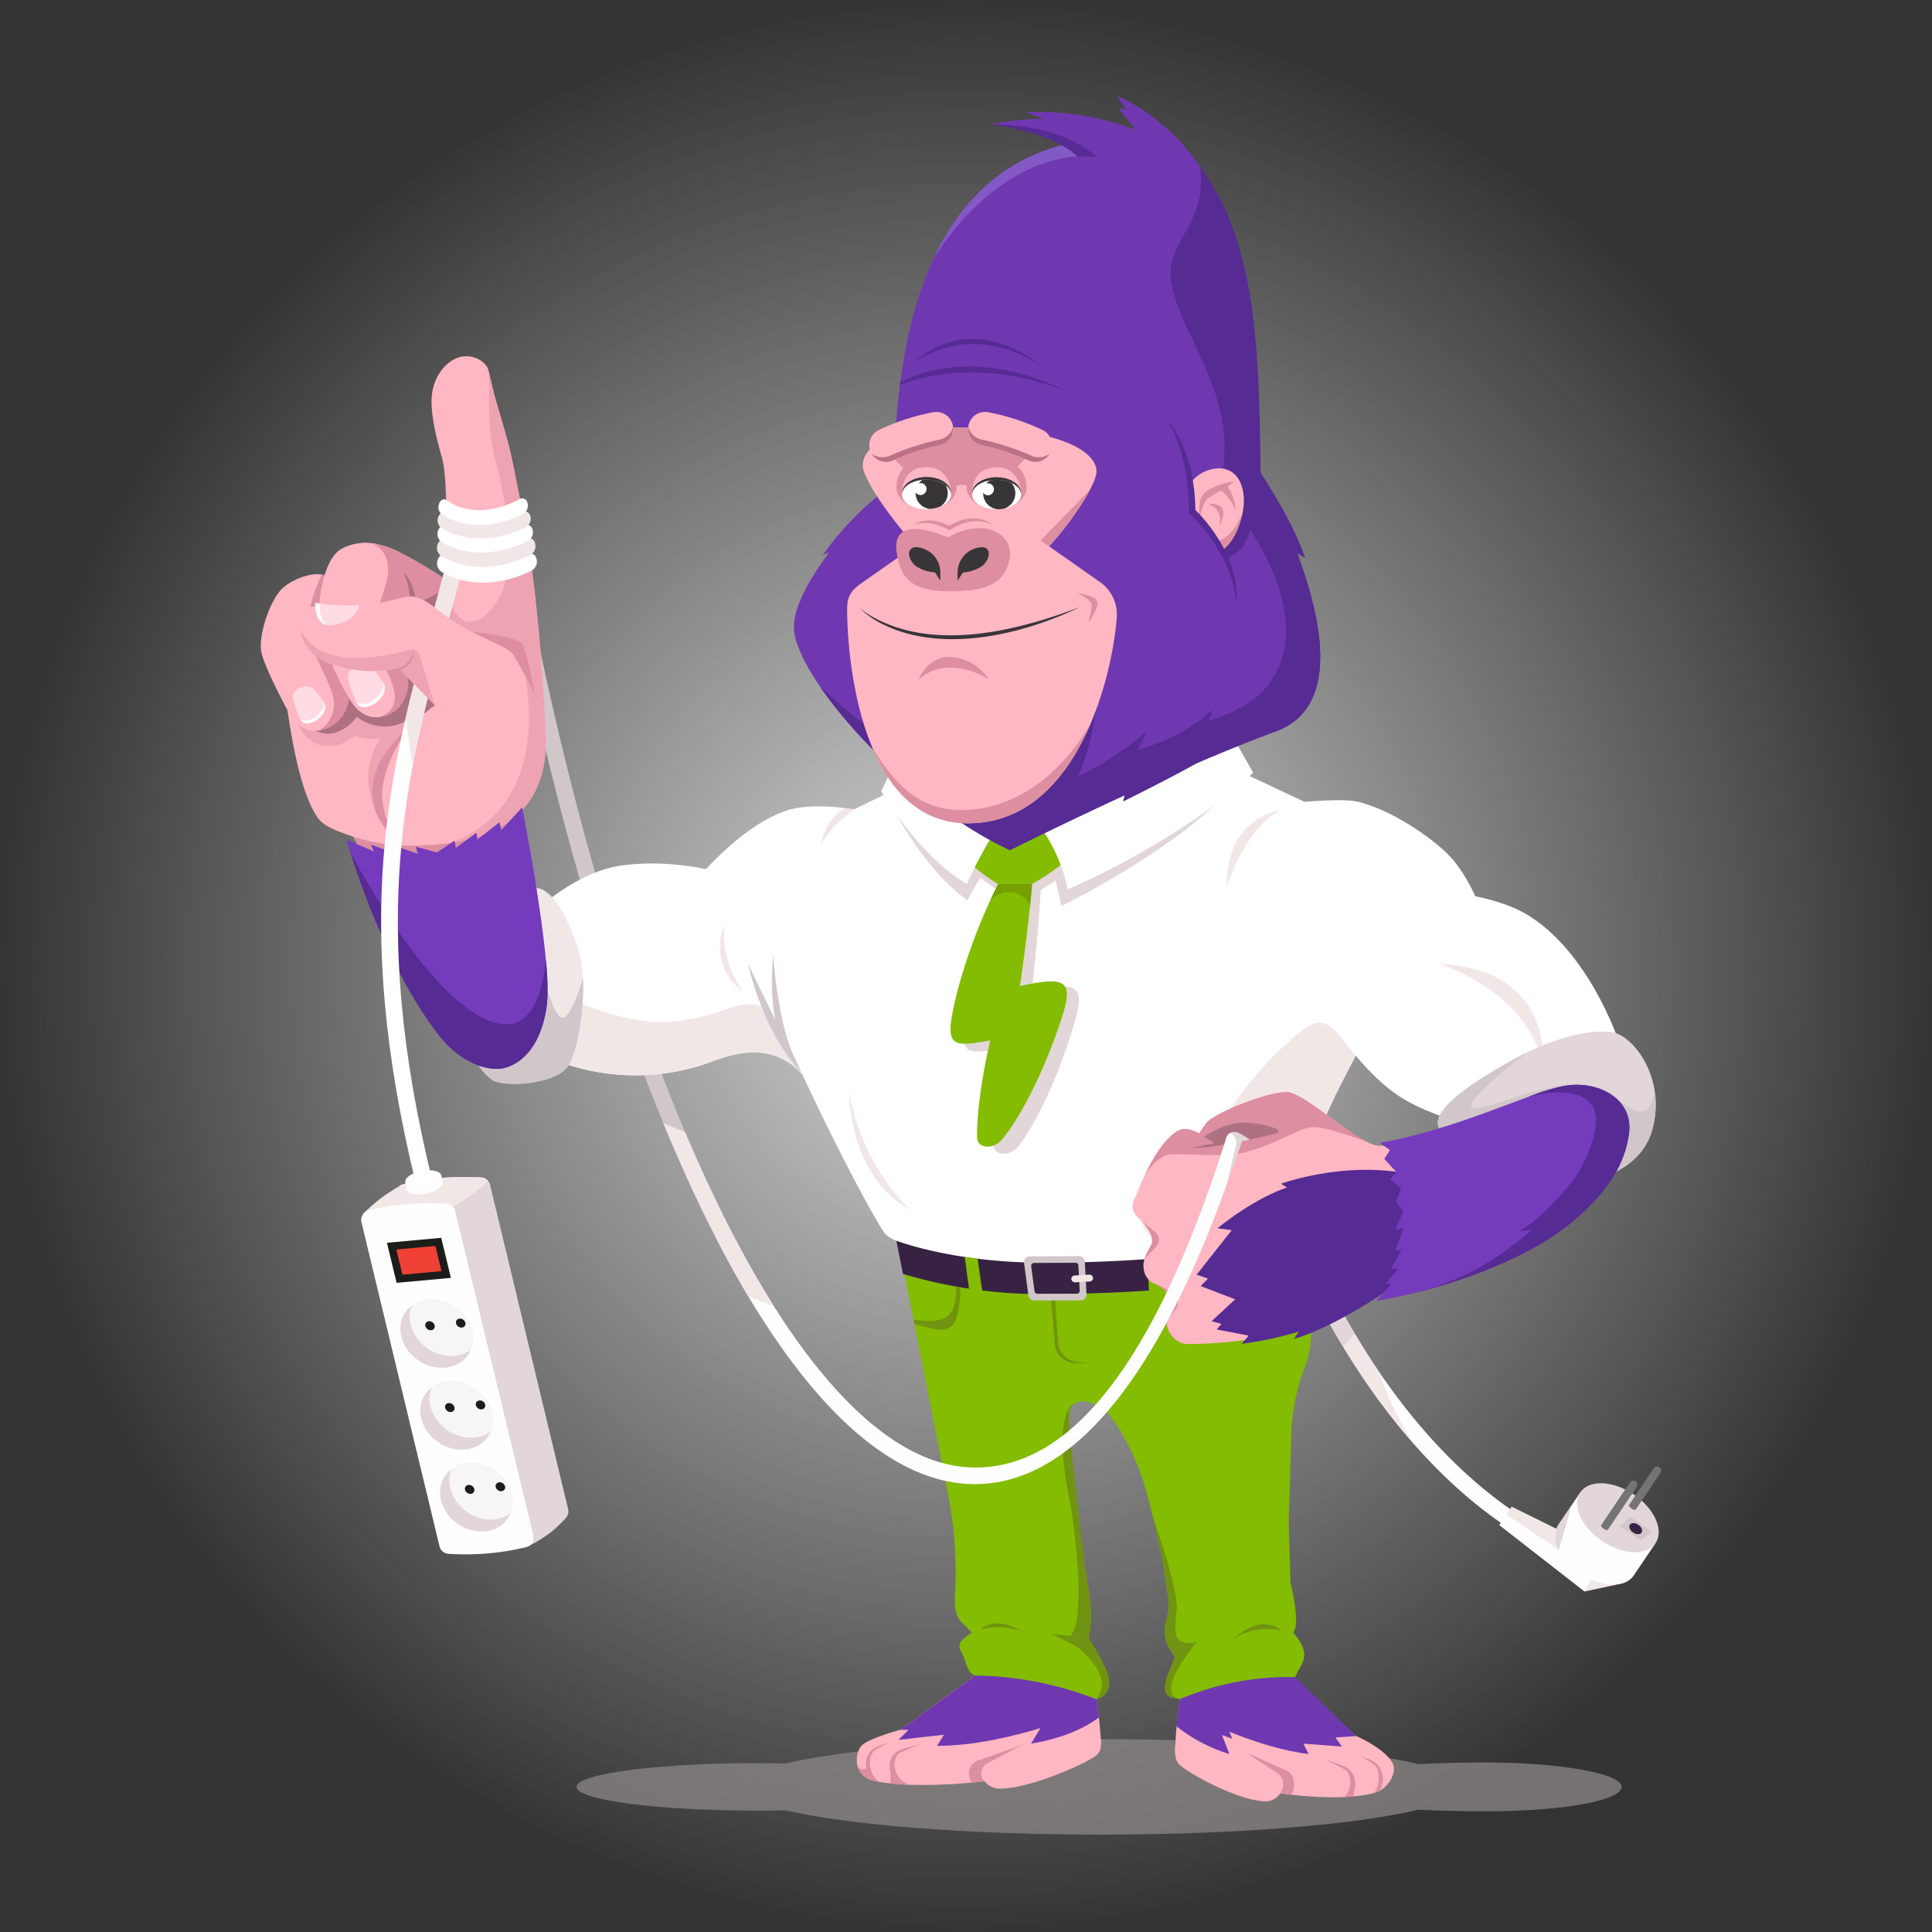 <svg xmlns="http://www.w3.org/2000/svg" xmlns:xlink="http://www.w3.org/1999/xlink" width="363" height="363" viewBox="0 0 363 363"><rect x="0" y="0" width="363" height="363" fill="#333333" stroke="none"/><defs><radialGradient id="a" cx="0.5" cy="0.5" r="0.5" gradientUnits="objectBoundingBox"><stop offset="0" stop-color="#d8d8d8"/><stop offset="1" stop-color="#d8d8d8" stop-opacity="0"/></radialGradient></defs><g transform="translate(-1097 -190)"><circle cx="181.5" cy="181.5" r="181.5" transform="translate(1097 190)" fill="url(#a)"/><g transform="translate(-142.769 -104.586)"><g transform="translate(1348.098 621.356)"><path d="M1744.119,1798.367c-4.433,0-8.672.11-12.571.309-11.509-2.791-33.919-4.685-59.68-4.685-25.392,0-47.525,1.841-59.175,4.566-1.791-.039-3.628-.059-5.5-.059-18.655,0-33.777,2-33.777,4.46s15.123,4.46,33.777,4.46c1.873,0,3.71-.021,5.5-.059,11.651,2.725,33.783,4.566,59.175,4.566,25.761,0,48.171-1.894,59.68-4.685,3.9.2,8.138.31,12.571.31,14.741,0,25.663-2.055,25.663-4.591S1758.148,1798.367,1744.119,1798.367Z" transform="translate(-1573.415 -1793.992)" fill="#8c8787" opacity="0.75"/></g><g transform="translate(1288.769 312.586)"><path d="M1552.9,867.628c-14.918-30.031-27.726-71.314-37.041-119.383l-3.069.595c9.368,48.342,22.27,89.9,37.311,120.18q.747,1.5,1.5,2.961h3.523Q1554,869.852,1552.9,867.628Z" transform="translate(-1466.093 -657.44)" fill="#d1c7ca"/><path d="M2261.74,1398.638c-15.334-9.151-26.365-23.665-32.919-34.229a129.436,129.436,0,0,1-10.657-20.937l2.93-1.09a128.972,128.972,0,0,0,10.421,20.44c6.365,10.248,17.054,24.316,31.826,33.132Z" transform="translate(-2024.45 -1127.74)" fill="#fefefe"/><path d="M2427.188,1602.616l-6.021,1.287-15.983-12.46,1.7-2.517Z" transform="translate(-2172.489 -1322.898)" fill="#fefefe"/><path d="M2481.865,1643.658l2.8-4.509,3.218,3.222Z" transform="translate(-2233.187 -1362.653)" fill="#f2e7e7"/><path d="M2434.725,1595.336l-6.386,1.828-16.764-11.3,1-1.49Z" transform="translate(-2177.549 -1319.293)" fill="#f2e7e7"/><path d="M2456.212,1577.613c-1.634,2.424.207,6.523,4.112,9.155s8.4,2.8,10.029.378l4.114-6.1-14.141-9.533Z" transform="translate(-2212.409 -1309.112)" fill="#fefefe"/><ellipse cx="5.293" cy="8.527" rx="5.293" ry="8.527" transform="translate(244.958 266.787) rotate(-56.014)" fill="#e2d6d8"/><path d="M2528.043,1549.274l-4.677,6.938a.261.261,0,0,1-.305.086h0a2.14,2.14,0,0,1-.923-.622h0a.261.261,0,0,1-.034-.316l4.677-6.937a.717.717,0,0,1,1-.123h0A.717.717,0,0,1,2528.043,1549.274Z" transform="translate(-2265.008 -1290.623)" fill="#757472"/><path d="M2515.739,1593.544l-2.019,1.745,4.021,2.711,2.019-1.746Z" transform="translate(-2258.403 -1326.553)" fill="#d1c7ca" style="mix-blend-mode:multiply;isolation:isolate"/><path d="M2503.671,1562.044l-5.385,7.988a.292.292,0,0,1-.326.116h0a1.867,1.867,0,0,1-.923-.622h0a.292.292,0,0,1-.014-.346l5.385-7.988a.762.762,0,0,1,1.058-.206h0A.762.762,0,0,1,2503.671,1562.044Z" transform="translate(-2245.146 -1300.679)" fill="#757472"/><ellipse cx="0.878" cy="1.325" rx="0.878" ry="1.325" transform="translate(256.747 269.206) rotate(-56.014)" fill="#382243"/><path d="M2458.75,1582.73l-2.538,3.764a4.7,4.7,0,0,0,.079,4.712Z" transform="translate(-2212.41 -1317.993)" fill="#e2d6d8"/><path d="M2221.094,1342.381l-2.147.8-.783.291h0a129.444,129.444,0,0,0,10.657,20.937,125.407,125.407,0,0,0,12.61,17.019,51.844,51.844,0,0,1-6.737-13.733l-.005-.009c-1.155-1.687-2.215-3.32-3.174-4.864A128.939,128.939,0,0,1,2221.094,1342.381Z" transform="translate(-2024.45 -1127.74)" fill="#f2e7e7"/><path d="M2230,1360.329h0a126.113,126.113,0,0,1-8.91-17.948l-2.147.8-.783.291a127.465,127.465,0,0,0,9.677,19.335Z" transform="translate(-2024.45 -1127.74)" fill="#e2d6d8"/><path d="M1553.2,1012.99s-16.808-10.376-35.081-8.014c-13.163,1.7-25.457,18.008-25.457,18.008l8.614,16.651a41.22,41.22,0,0,0,32.8,2.518c3.045-1.06,11.539-4.975,17.859,2.121C1562.148,1055.743,1553.2,1012.99,1553.2,1012.99Z" transform="translate(-1450.166 -860.384)" fill="#fff"/><path d="M1576.864,1135.415c3.045-1.06,11.539-4.975,17.859,2.121a10.646,10.646,0,0,0,1.194,1.169l-6.233-10.876c-1.982-3.459-4.061-4.315-8.635-2.776a46.423,46.423,0,0,1-10.71,2.588c-9.8.715-21.094-5.194-21.094-5.194l-2.522,11.772A41.544,41.544,0,0,0,1576.864,1135.415Z" transform="translate(-1492.957 -953.647)" fill="#f2e7e7"/><path d="M2196.57,1362.713s4.781,8.415,1.574,17.71a39.01,39.01,0,0,0-2.645,12.055l-.059,1.855-5.807-9.956,5.038-19.639.333-4.544Z" transform="translate(-2001.865 -1141.84)" fill="#83bc00"/><path d="M1728.941,985.059l-24.831,7.2L1668.9,979.27l1.936-11.593c-.313.442,8.295-10.591,17.359-13.712,10.89-3.75,33.992,5.7,33.992,5.7Z" transform="translate(-1589.665 -819.586)" fill="#fff"/><path d="M1867.513,1300.179l-4.226,9.567,15.955,80.483H1899.7s-4.91-43.748-4.266-48.3c.459-3.251,3.725-2.524,6.043-1.092,2.505,1.549,5.805,8.256,6.884,11,3.825,9.714,8.395,38.4,8.395,38.4h19.13l2.286-80.483Z" transform="translate(-1743.539 -1094.334)" fill="#83bc00"/><path d="M1727.972,1076.066s3.178,14.825,11.484,21.709c8.374,6.94-6.18-26.725-6.18-26.725a42.211,42.211,0,0,0-.2,15.516Z" transform="translate(-1636.429 -912.962)" fill="#d1c7ca"/><path d="M1937.3,1308.077l-71.344-9.638-4.258,9.638,1.234,6.224a90.075,90.075,0,0,0,27,3.787,285.932,285.932,0,0,0,47.49-3.99Z" transform="translate(-1742.283 -1092.957)" fill="#382243"/><path d="M1771.511,881.556l30.124-15.735h11.279l55.651,26.138,2.16,1.126c-4.412,8.719-3.183,18.5-6.314,26.993-4.157,11.274-12.2,21.349-14.223,34.121a8.952,8.952,0,0,0-.109,1.4v5.1a8.876,8.876,0,0,1-1.457,4.872h0a271.559,271.559,0,0,1-47.871,4.182c-17.134,0-27.731-4.182-27.731-4.182a4.7,4.7,0,0,1-2.512-1.989c-3.392-5.445-10.674-19.556-16.806-33.091-1.838-4.057-3.148-11.322-3.7-18.617-.706-9.385.815-18.774,3.393-20.709C1756.5,888.83,1766.655,883.775,1771.511,881.556Z" transform="translate(-1653.733 -750.51)" fill="#fff"/><path d="M1848.329,1736.621l-14.144,10.2s-5.457,1.466-7.068,2.8c-1.5,1.243-2,5.836,2.147,6.782,11.512,2.626,42.638-1.734,42.638-7.139a61.818,61.818,0,0,0-1.886-12.647Z" transform="translate(-1714.046 -1439.809)" fill="#ffb7c3"/><path d="M1861.263,930.3l-5.176,4s5.819,12.221,14.529,18.417c0,0,4.289-8.384,9.173-13.719C1883.477,934.973,1861.263,930.3,1861.263,930.3Z" transform="translate(-1737.84 -801.549)" fill="#e2d6d8"/><path d="M1900.99,1742.625c-.547-3.32-1.246-6-1.246-6h-21.687l-14.143,10.2h1.556l-1.886,1.887,8.54-.969-1.275,2.1C1884.757,1749.835,1900.99,1742.625,1900.99,1742.625Z" transform="translate(-1743.775 -1439.809)" fill="#6f38b1"/><path d="M2120.991,1392.12c-1.456-1.062-2.155-3.2-2.872-5.178l-1.036.095c.071.41.137.767.192,1.024,1.036,4.869,2.2,5.875,3.518,6.52a8.068,8.068,0,0,0,4.346.431c2.977-.317,5.835-.834,9.516-1.483l-.214-.5C2128.363,1393.713,2123.782,1394.156,2120.991,1392.12Z" transform="translate(-1944.438 -1163.013)" fill="#709311"/><path d="M1930.385,1028.612a106.306,106.306,0,0,0-7.079,20.519c-2.213,10.36-1.261,10.546,6.486,8.91,0,0-2.2,10.338-1.934,18.209.076,2.294,3.182,2.22,4.6.456,3.9-4.856,7.578-13.909,9.233-18.877,3.659-10.985,3.72-12.786-6.637-10.178,0,0,1.178-9.7,1.717-19.233Z" transform="translate(-1790.226 -879.217)" fill="#e2d6d8"/><path d="M1979.079,915.079s4.946,5.232,6.514,14.994a163.34,163.34,0,0,0,20.232-12.056,78.126,78.126,0,0,0,14.861-13.534l-8.744-4.161Z" transform="translate(-1835.197 -777.82)" fill="#e2d6d8"/><path d="M2083.418,1316.081s-1.408,5.654,12.51,5.248l-.78-7.5Z" transform="translate(-1917.758 -1105.136)" fill="#f2e7e7"/><path d="M1928.722,987.383a28.488,28.488,0,0,0,5.89,4.529H1941a43.493,43.493,0,0,0,6.693-4.644l-2.218-5.644h-14.381Z" transform="translate(-1795.336 -842.176)" fill="#e2d6d8"/><path d="M2170.3,1067.383l-5.192-5.247-10.431,18.323s-26.9,19.253-19.6,43.014c10.753-1.165,17.5-2.511,17.5-2.511h0a8.878,8.878,0,0,0,1.456-4.872V1111a8.949,8.949,0,0,1,.109-1.4c2.026-12.772,10.066-22.847,14.223-34.121A41.593,41.593,0,0,0,2170.3,1067.383Z" transform="translate(-1957.686 -905.907)" fill="#f2e7e7"/><path d="M1919.475,1023.094a106.318,106.318,0,0,0-7.7,20.295c-2.527,10.287-1.581,10.5,6.212,9.1,0,0-2.509,10.267-2.488,18.142.006,2.295,3.113,2.316,4.581.6,4.042-4.735,8-13.672,9.8-18.587,3.992-10.868,4.107-12.667-6.325-10.375,0,0,1.473-9.656,2.3-19.172Z" transform="translate(-1780.932 -875.002)" fill="#83bc00"/><path d="M1925.2,979.493a28.492,28.492,0,0,0,5.89,4.529h6.387a43.493,43.493,0,0,0,6.693-4.644l-2.218-5.644h-14.38Z" transform="translate(-1792.551 -835.931)" fill="#83bc00"/><path d="M1850.964,910.192l-2.908,6.113s6.933,12.087,16.08,17.419c0,0,3.653-8.368,8.127-13.849C1875.641,915.739,1850.964,910.192,1850.964,910.192Z" transform="translate(-1731.483 -785.633)" fill="#fff"/><path d="M1981.968,898.416a31.651,31.651,0,0,1,7.138,14.325,151.73,151.73,0,0,0,20.417-10.946,98.825,98.825,0,0,0,14.421-10.964l-4.762-8.441Z" transform="translate(-1837.484 -763.625)" fill="#fff"/><path d="M1464.9,1029.631s8.548-2.075,14.677-2.913c1.755-.24,4.969,1.624,8.278,11.456,2.033,6.039.335,19-2.053,22.157-2.568,3.391-12.242,3.837-14.171,2.387-10.283-7.729-1.045-28.47-1.045-28.47Z" transform="translate(-1428.19 -877.855)" fill="#f2e7e7"/><path d="M2134.256,1737l12.764,11.3s5.143,2.171,6.77,4.98c1.017,1.757-.729,4.911-3.2,5.645-9.706,2.891-37.611-1.922-37.611-7.912a83.018,83.018,0,0,1,1.7-14.017Z" transform="translate(-1941.191 -1440.111)" fill="#ffb7c3"/><path d="M2130,1804.944l7.962,3.5c1,.44,1.763,1.274,1.582,3.258a3.236,3.236,0,0,1-.47,1.4c-8.463-.948-17.241-3.232-20.508-6.03-.072-.063-.145-.127-.211-.189h0Z" transform="translate(-1945.439 -1493.891)" fill="#dd8ea1"/><path d="M2124.824,1800.762l7.46,4.891a2.591,2.591,0,0,1,.733,3.194h0a3.323,3.323,0,0,1-2.936,2.048c-4.242-.017-11.458-3.587-14.912-5.855-1.979-1.3-2.258-1.787-2.183-4.451h0Z" transform="translate(-1941.185 -1490.443)" fill="#ffb7c3"/><path d="M1937.985,1797.923l-8.822,3.157a2.448,2.448,0,0,0-1.753,2.94,2.571,2.571,0,0,0,.506,1.243c9.693-.892,19.563-3.016,22.967-5.592Z" transform="translate(-1794.274 -1488.333)" fill="#dd8ea1"/><path d="M1947.573,1794.148l-8.266,4.413a2.075,2.075,0,0,0-.812,2.882h0a3.753,3.753,0,0,0,3.253,1.848c4.7-.015,12.7-3.236,16.524-5.283,2.193-1.173,2.5-1.613,2.419-4.016h0Z" transform="translate(-1802.845 -1485.222)" fill="#ffb7c3"/><path d="M1828.718,1819.014s-.594,1.018-1.748,0a3.855,3.855,0,0,0,3.036,2.611c.222.051.454.1.691.143l-.971-.883Z" transform="translate(-1714.792 -1505.028)" fill="#dd8ea1"/><path d="M1836.8,1803.969c-2.153-1.408-2.156-4.593-1.151-5.671a11.74,11.74,0,0,1,3.244-1.854l-1.852.594a7.653,7.653,0,0,0-1.345.676,4.228,4.228,0,0,0-.481.354,3.844,3.844,0,0,0,.711,5.728Q1836.344,1803.888,1836.8,1803.969Z" transform="translate(-1720.55 -1487.163)" fill="#dd8ea1"/><path d="M1857.334,1800.1c.286-.234,4.092-1.755,4.092-1.755s-3.491.895-4.026,1.171a5.664,5.664,0,0,0-.611.359c-1.69,1.169-2.19,4.994,1.865,6.108.212.01.424.019.64.026C1856.018,1804.8,1855.936,1801.236,1857.334,1800.1Z" transform="translate(-1737.404 -1488.664)" fill="#dd8ea1"/><path d="M1859.251,1824.36l-1.37-.643-1.31-2.036-.7-.137a7.434,7.434,0,0,1,.046,2.577C1856.95,1824.234,1858.07,1824.313,1859.251,1824.36Z" transform="translate(-1737.668 -1507.03)" fill="#dd8ea1"/><path d="M2281.053,1809.912a7.5,7.5,0,0,0-1.345-.725l-1.853-.636a11.531,11.531,0,0,1,3.244,1.986c.821.944.968,3.392-.178,5.08.06-.017.122-.033.181-.05a4.243,4.243,0,0,0,.855-.364,4.426,4.426,0,0,0-.423-4.912A4.319,4.319,0,0,0,2281.053,1809.912Z" transform="translate(-2071.699 -1496.746)" fill="#dd8ea1"/><path d="M2252.957,1819.3a3.733,3.733,0,0,0-.191-5.106,5.583,5.583,0,0,0-.591-.417c-.519-.324-3.955-1.465-3.955-1.465s3.715,1.829,3.988,2.094c1,.969,1.089,3.354-.333,4.956C2252.244,1819.348,2252.6,1819.327,2252.957,1819.3Z" transform="translate(-2048.241 -1499.725)" fill="#dd8ea1"/><path d="M2267.685,1838.719l-.978,1.45q.757-.037,1.468-.1a10,10,0,0,1,.22-1.461Z" transform="translate(-2062.875 -1520.539)" fill="#dd8ea1"/><path d="M2136.793,1732.218l-19.611,1s-.566,2.669-1.045,6.076c4.252,2.22,15.105,7.482,24.43,8.588l-1-1.948,7.25.537-1.224-1.706,3.925-.244Z" transform="translate(-1943.688 -1436.323)" fill="#6f38b1"/><path d="M2088.031,1360.116l.417,8.95h3.214l-1.281-9.132Q2089.225,1360.028,2088.031,1360.116Z" transform="translate(-1921.44 -1141.635)" fill="#83bc00"/><path d="M1923.332,1359.271l1.224,9.2,2.55.622-1.346-9.495C1924.93,1359.511,1924.107,1359.377,1923.332,1359.271Z" transform="translate(-1791.07 -1141.11)" fill="#83bc00"/><path d="M1995.273,1759.648c-.18-1.35-.406-2.657-.628-3.808-2.439-.325-7.543,1.047-7.543,1.047l-3.067,2.364-1.692,2.7,1.994-.382-1.833,3.006S1990.094,1763.625,1995.273,1759.648Z" transform="translate(-1837.781 -1454.982)" fill="#6f38b1"/><path d="M1908.515,1533.858a75.128,75.128,0,0,1,1.187,18.93c-.107,1.781.228,3.928,1.613,5.053l1.6,1.57c-2.647,1.866-2.806,2.163-1.686,4.271.526.991.837,3.824,2.63,3.824a64.872,64.872,0,0,1,22.378,4.438c2.377-.578,2.917-2.66,2.117-4.971a38.869,38.869,0,0,0-3.569-6.478h0c1.107-4.558,0-9.294-.79-13.919l-2.741-23.6S1907.231,1527.688,1908.515,1533.858Z" transform="translate(-1779.302 -1270.694)" fill="#83bc00"/><path d="M2114.184,1760.216a30.248,30.248,0,0,0,9.936,5.2l-1.376-3.557,1.921.684-1.283-3.2-2.694-3.012a33.957,33.957,0,0,0-5.72-1.961C2114.692,1756.037,2114.39,1758.1,2114.184,1760.216Z" transform="translate(-1942.142 -1453.862)" fill="#6f38b1"/><path d="M2013.855,1491.066h0s-4.675,1.032-.847,19.1c.595,2.808,1.542,9.081,2.656,11.753-1.253-12.327-3.261-26.416-2.912-28.9A2.56,2.56,0,0,1,2013.855,1491.066Z" transform="translate(-1860.862 -1245.435)" fill="#709311"/><path d="M1492.926,1119.926c1.8-2.375,3.205-10.318,2.921-16.675,0,0-2.38,8.208-4.094,7.359-1.738-.861-3.6-8.625-3.6-8.625l-14.171,6.5c-.381,5.244.539,10.642,4.778,13.829C1480.684,1123.762,1490.359,1123.316,1492.926,1119.926Z" transform="translate(-1435.313 -937.45)" fill="#d1c7ca"/><path d="M2125.27,1598.836l.346,11.316c1.989,8.3.492,9.29.492,9.29,3.828,4.563,1.423,5.713.392,8.41a52.255,52.255,0,0,0-21.656,4.141l-1.119-.2c-1.523-.276-2.179-1.39-1.255-4.155l1.458-3.561-.875-1.325a6.519,6.519,0,0,1-.9-5.118l.4-1.649a7.189,7.189,0,0,0,.117-2.766l-1.122-7.344" transform="translate(-1932.139 -1330.742)" fill="#83bc00"/><path d="M2008.483,1699.8l-6.919-.833,9.257,4.676c-1.073-1.968-2.338-3.841-2.338-3.841Z" transform="translate(-1852.995 -1410.006)" fill="#709311"/><path d="M2021.281,1593.863l-.718-6.182-1.833-4.966s3.418,20.471,0,24.662l3.876,1.223c-.323-.5-.535-.818-.535-.818C2023.178,1603.223,2022.068,1598.487,2021.281,1593.863Z" transform="translate(-1866.584 -1317.981)" fill="#709311"/><path d="M2029.629,1713.05a32.4,32.4,0,0,0-2.952-5.532l-2.907.557s7.632,5.573,3.742,9.947C2029.89,1717.444,2030.43,1715.362,2029.629,1713.05Z" transform="translate(-1870.573 -1416.771)" fill="#709311"/><path d="M2107.854,1647.214c-4.458.648-4.115-1.814-3.673-5.947.207-1.937-.771-6-1.867-9.771l-.767.227,1.122,7.344a7.189,7.189,0,0,1-.117,2.766l-.4,1.649a6.521,6.521,0,0,0,.9,5.119l.875,1.325-1.458,3.561c-.924,2.765-.268,3.88,1.255,4.155l1.119.2C2099.752,1656.941,2107.854,1647.214,2107.854,1647.214Z" transform="translate(-1932.139 -1356.596)" fill="#709311"/><g transform="translate(167.534 266.729)"><path d="M2092.556,1592.288c1.644,6.75,3.2,14.914,4.266,20.886.013-.842.124-1.831.242-2.943.441-4.133-4.508-17.943-4.508-17.943Z" transform="translate(-2092.556 -1592.288)" fill="#709311"/><path d="M2114.787,1702.5c.352,2.012.627,3.654.807,4.741a38.15,38.15,0,0,1,2.74-3.822C2116.3,1703.711,2115.269,1703.358,2114.787,1702.5Z" transform="translate(-2110.154 -1679.525)" fill="#709311"/></g><path d="M1937.287,1690.759a11.935,11.935,0,0,1,8.1.46s-2.754-1.671-4.863-1.671A4.611,4.611,0,0,0,1937.287,1690.759Z" transform="translate(-1802.116 -1402.547)" fill="#709311"/><path d="M2174.11,1691.564a12.246,12.246,0,0,0-9.136,1.585s2.9-2.468,5.29-2.728A5.013,5.013,0,0,1,2174.11,1691.564Z" transform="translate(-1982.346 -1403.213)" fill="#709311"/><path d="M2001.569,1392.679l-.744,0,.812,9.8a3.951,3.951,0,0,0,3.8,3.159l2.536.044-2.328-.277a3.95,3.95,0,0,1-3.411-3.169Z" transform="translate(-1852.411 -1167.551)" fill="#709311"/><path d="M1885.161,1386c0,1.866-.266,4.07-1.17,5.1-1.414,1.609-3.958,1.544-6.887,1.109l.167.842c1.464.393,2.875.745,4.06.941a3.468,3.468,0,0,0,2.786-.431c.847-.645,1.8-2.851,1.8-7.436C1885.686,1386.088,1885.386,1386.037,1885.161,1386Z" transform="translate(-1754.477 -1162.268)" fill="#709311"/><path d="M1987.1,1358.543l-9.242.05a1.092,1.092,0,0,0-1.077,1.237l.814,6.087a1.092,1.092,0,0,0,1.083.948h8.749a1.092,1.092,0,0,0,1.091-1.149l-.321-6.137A1.092,1.092,0,0,0,1987.1,1358.543Zm-8.354,6.6-.627-4.689a.551.551,0,0,1,.543-.623l7.776-.042a.551.551,0,0,1,.553.522l.248,4.731a.551.551,0,0,1-.55.579h-7.4A.55.55,0,0,1,1978.75,1365.144Z" transform="translate(-1833.374 -1140.533)" fill="#d1c7ca"/><rect width="4.08" height="1.292" rx="0.646" transform="translate(152.255 221.679) rotate(-3.145)" fill="#f2e7e7"/><path d="M1953.824,1027.255c.142-1.37.278-2.767.4-4.161h-6.387s-.6,1.153-1.481,3.076a4.705,4.705,0,0,1,3.285-1.517A4.2,4.2,0,0,1,1953.824,1027.255Z" transform="translate(-1809.294 -875.002)" fill="#75a000"/><g transform="translate(100.16)"><path d="M1965,323.675s-4.9-4.793-17.338-5.711a42.4,42.4,0,0,1,9.944-1.02l-3.57-1.275a51.8,51.8,0,0,1,20.7,3.315l-3.365-4.131,1.53.357-1.734-2.624s14.865,5.556,21.064,24.3Z" transform="translate(-1910.49 -312.586)" fill="#6f38b1"/><path d="M1951.991,395.651" transform="translate(-1913.915 -378.338)" fill="none" stroke="#c6a9e9" stroke-miterlimit="10" stroke-width="1"/><path d="M1788.79,642.711s-19.48,18.256-19.48,28.353c0,8.95,20.3,32.432,40.592,41.917,0,0,28.965-14.584,49.974-22.335s-4.385-51.3-4.385-51.3Z" transform="translate(-1769.31 -571.238)" fill="#6f38b1"/><path d="M1884.915,455.228c7.114-12.045,43.451-20.508,43.451-39.584,0-36.436-4.989-65.974-25.013-65.974-33.838,0-43.878,29.526-43.878,65.974,0,19.077.829,36.259,7.943,48.3Z" transform="translate(-1840.682 -341.941)" fill="#6f38b1"/><path d="M1886.626,792.943c-.572,6.046-3.255,8.177-7.3,10.517a26.786,26.786,0,0,1-3.193,1.411c-3.648,3.676-10.325,5.481-10.325,5.481a3.424,3.424,0,0,0,.948-2.155h0c-5.687,5.457-13.971,7.509-13.971,7.509l1.8-3.547h0a68.476,68.476,0,0,1-18.993,11.308l.288-5.488c-6.934,2.12-11.867,3.592-11.867,3.592l-12.464-5.1a49.475,49.475,0,0,1-13.892-8.6l-4.529-3.973c7.255,10.565,21.44,24.034,35.628,30.664,0,0,28.964-14.584,49.974-22.335C1886.5,809.361,1887.921,801.593,1886.626,792.943Z" transform="translate(-1788.162 -692.822)" fill="#562b93"/><path d="M1987.709,848.416s-.175,17.067-10.042,24c-12.147,8.537,4.141-21.208,4.141-21.208Z" transform="translate(-1930.676 -736.733)" fill="#562b93"/><path d="M1875.337,619.96c0,3.971-13.462,22.488-21.57,22.488-7.5,0-22.341-19.617-22.341-23.588s5.606-7.162,18.364-7.162C1867.922,611.7,1875.337,615.989,1875.337,619.96Z" transform="translate(-1818.479 -549.355)" fill="#ffb7c3"/><path d="M2154.62,679.98s.373,5.675-4.7,7.5l-2.33-3.729,3.3-7.427Z" transform="translate(-2068.745 -600.511)" fill="#562b93"/><path d="M1988.077,679.636a57.457,57.457,0,0,0,8.506-11.49L1986.2,678.752Z" transform="translate(-1940.996 -594.036)" fill="#dd8ea1"/><path d="M1842.573,676.1l-22.194,15.548c-2.175,1.524-3.055,2.487-3.055,5.143,0,9.772,2.734,40.234,22.714,40.234,20.6,0,27.162-27.833,27.948-38.707a7.438,7.438,0,0,0-3.156-6.625Z" transform="translate(-1807.316 -600.336)" fill="#ffb7c3"/><path d="M1882.829,708.276c-.931,4.292-4,5.925-11.033,5.925-7.624,0-9.007-2.591-9.881-5.9-2.592-9.819,9.316-4.208,9.316-4.208C1878.29,700.094,1883.849,703.575,1882.829,708.276Z" transform="translate(-1842.321 -621.107)" fill="#dd8ea1"/><path d="M1869.343,773.468c-10.782,5.2-25.913,8.82-37.118,3.186a16.162,16.162,0,0,1-4.442-3.186,10.692,10.692,0,0,0,1.059.857c.276.2.841.575,1.133.752,11.752,6.836,27.415,2.951,39.369-1.61Z" transform="translate(-1815.595 -677.406)" fill="#383539"/><path d="M1909.668,639.726a2.747,2.747,0,0,0-1.06-.36,3.408,3.408,0,0,1-5.747,0,2.746,2.746,0,0,0-1.06.36v4.827a2.8,2.8,0,0,0,2.687.071,2.728,2.728,0,0,1,2.492,0,2.8,2.8,0,0,0,2.688-.071Z" transform="translate(-1874.187 -571.238)" fill="#dd8ea1"/><path d="M1852.471,612.944l-2.852,2.426,5.775,6.017h17.363l5.928-6.438-3.46-2.77c-3.2-.31-6.871-.481-11.035-.481A47.167,47.167,0,0,0,1852.471,612.944Z" transform="translate(-1832.88 -549.355)" fill="#dd8ea1"/><path d="M2171.553,718.478c-3.387,3.629-1.733,5.947,2.49,7.4l.1-.039c13.9-5.127,7.491-25.914,1.561-39.4l-9.375-2.631S2184.127,705.008,2171.553,718.478Z" transform="translate(-2083.583 -606.429)" fill="#562b93"/><path d="M2125.784,433.769c-.192-25.438-1.233-43.863-11.364-57.556,1.562,11.035-6.89,14.136-5.34,22.146,2.172,11.223,13.829,21.916,8.616,39.707,0,0,15.558,9.552,18.879,25.006C2134.9,451.876,2128.674,439.2,2125.784,433.769Z" transform="translate(-2038.111 -362.951)" fill="#562b93"/><path d="M1852.9,599.764a3.158,3.158,0,0,1-2.381,4.054,43.385,43.385,0,0,0-4.469,1.188,40.238,40.238,0,0,0-4.3,1.67,3.152,3.152,0,0,1-4.306-1.908h0a3.155,3.155,0,0,1,1.655-3.811,41.056,41.056,0,0,1,5.013-2,41.7,41.7,0,0,1,5.222-1.334,3.152,3.152,0,0,1,3.566,2.142Z" transform="translate(-1823.122 -538.171)" fill="#ffb7c3"/><path d="M1926.59,599.764a3.158,3.158,0,0,0,2.381,4.054,43.418,43.418,0,0,1,4.469,1.188,40.21,40.21,0,0,1,4.3,1.67,3.152,3.152,0,0,0,4.306-1.908h0a3.155,3.155,0,0,0-1.655-3.811,41.029,41.029,0,0,0-5.013-2,41.688,41.688,0,0,0-5.222-1.334,3.152,3.152,0,0,0-3.566,2.142Z" transform="translate(-1893.688 -538.171)" fill="#ffb7c3"/><path d="M2126.162,651.361a6.87,6.87,0,0,1,5.452-2.964c4.029,0,5.253,4.354,4.513,8.135-.463,2.364-1.516,5.564-4.022,7.393l-5.49-7.424Z" transform="translate(-2051.783 -578.404)" fill="#ffb7c3"/><path d="M2148.491,693.01c-.047.007-.087.02-.131.029l1.316,1.78c2.507-1.829,3.559-5.03,4.022-7.393C2153.7,687.426,2152.143,692.5,2148.491,693.01Z" transform="translate(-2069.354 -609.298)" fill="#dd8ea1"/><path d="M1892.553,694.715a8.188,8.188,0,0,0-2.048-.555,7.363,7.363,0,0,0-2.071.018,8.327,8.327,0,0,0-1.981.562,10.691,10.691,0,0,0-1.828.974l-.2.128-.2-.12a10.163,10.163,0,0,0-1.5-.705,9.868,9.868,0,0,0-1.6-.467,6.6,6.6,0,0,0-1.659-.118,5.124,5.124,0,0,0-1.653.386,4.067,4.067,0,0,1,1.6-.741,5.725,5.725,0,0,1,1.793-.1,8.142,8.142,0,0,1,1.753.377,9.371,9.371,0,0,1,1.65.728l-.4.008a10.617,10.617,0,0,1,1.977-1.015,7.887,7.887,0,0,1,2.177-.484,6.711,6.711,0,0,1,2.208.2A6.28,6.28,0,0,1,1892.553,694.715Z" transform="translate(-1855.2 -614.166)" fill="#dd8ea1"/><path d="M2134.864,666.877s-.75-3.8,1.508-5.106a14.946,14.946,0,0,1,4.926-1.648l-1.221,1a8.554,8.554,0,0,1,1.5,4.541,8.331,8.331,0,0,0-2.737-3.8,9.864,9.864,0,0,0-2.873,1.866A10.565,10.565,0,0,0,2134.864,666.877Z" transform="translate(-2058.577 -587.686)" fill="#dd8ea1"/><path d="M2142.918,680.3s3.033,1.163,2.021,4.078C2144.939,684.379,2147.768,680.192,2142.918,680.3Z" transform="translate(-2065.047 -603.656)" fill="#dd8ea1"/><path d="M2106.317,604.339a25.782,25.782,0,0,1,4.727,11.559c.056.387.194,1.337.247,1.709.14,1.3.2,2.712.231,4.02l-.2-.455a22.047,22.047,0,0,1,1.745,1.843c3.747,4.389,6.622,10.064,6.183,15.96a23.139,23.139,0,0,0-2.925-9.23,33.484,33.484,0,0,0-5.834-7.663l-.193-.188-.007-.267a48.788,48.788,0,0,0-.344-5.565,33.368,33.368,0,0,0-3.63-11.722Z" transform="translate(-2036.074 -543.529)" fill="#562b93"/><path d="M2025.008,760.869s2.34,1.241,2.613,1.934-.576,3.529-.576,3.529,2.335-2.886,1.532-4.148C2028.056,761.364,2025.008,760.869,2025.008,760.869Z" transform="translate(-1971.713 -667.433)" fill="#dd8ea1"/><path d="M1875.092,536.723s9.911-8.965,24.325,0C1899.417,536.723,1886.617,525.627,1875.092,536.723Z" transform="translate(-1853.044 -486.102)" fill="#562b93"/><path d="M1852.255,614.478a3.16,3.16,0,0,0,2.51-3.441,3.271,3.271,0,0,1-2.549,2.392,48.381,48.381,0,0,0-4.728,1.266,44.335,44.335,0,0,0-4.539,1.745,3.509,3.509,0,0,1-3.461-.341,3.152,3.152,0,0,0,4,1.236,40.215,40.215,0,0,1,4.3-1.67A43.378,43.378,0,0,1,1852.255,614.478Z" transform="translate(-1824.861 -548.831)" fill="#bc7186"/><path d="M1928.968,614.478a3.16,3.16,0,0,1-2.51-3.441,3.27,3.27,0,0,0,2.549,2.392,48.329,48.329,0,0,1,4.728,1.266,44.363,44.363,0,0,1,4.539,1.745,3.509,3.509,0,0,0,3.461-.341,3.152,3.152,0,0,1-4,1.236,40.221,40.221,0,0,0-4.3-1.67A43.378,43.378,0,0,0,1928.968,614.478Z" transform="translate(-1893.688 -548.831)" fill="#bc7186"/><path d="M1895.918,561.16s-16.278-9.148-30.99-1.574q-.027.21-.054.42C1869.756,558.181,1881.121,555.389,1895.918,561.16Z" transform="translate(-1844.956 -505.728)" fill="#562b93"/><path d="M1893.741,378.008c.483-.878,11.2-19.968,29.515-19.968l-4.087-2.267C1906.892,358.748,1898.792,366.777,1893.741,378.008Z" transform="translate(-1867.806 -346.772)" fill="#8359c6"/><path d="M1947.664,338.354s12.387-.487,19.691,6.1c0,0-1.415-.112-3.627-.112C1963.728,344.338,1960.093,340.153,1947.664,338.354Z" transform="translate(-1910.49 -332.977)" fill="#562b93"/><path d="M1873.075,644.769c0,2.3-2.53,4.171-5.65,4.171s-5.65-1.868-5.65-4.171a5.348,5.348,0,0,1,5.65-5.424A5.447,5.447,0,0,1,1873.075,644.769Z" transform="translate(-1842.503 -571.238)" fill="#dd8ea1"/><path d="M1876,652.152c0,1.668-2.061,1.659-4.6,1.659s-4.6.01-4.6-1.659.651-4.876,4.6-4.876C1875.031,647.276,1876,650.483,1876,652.152Z" transform="translate(-1846.475 -577.516)" fill="#ffb7c3"/><path d="M1805.489,673.821a57.618,57.618,0,0,0-10.246,11.008l4.063-1.723Z" transform="translate(-1789.838 -598.529)" fill="#6f38b1"/><path d="M2189.944,652.353s6.063,8.939,8.39,16.027l-3.781-2.243Z" transform="translate(-2102.271 -581.535)" fill="#562b93"/><ellipse cx="4.604" cy="2.774" rx="4.604" ry="2.774" transform="translate(20.319 72.154)" fill="#fff"/><path d="M1871.4,656.669c2.476,0,4.49,1.179,4.594,2.656,0-.043.01-.085.01-.129,0-1.668-2.061-3.021-4.6-3.021s-4.6,1.353-4.6,3.021c0,.044.007.086.01.129C1866.907,657.848,1868.92,656.669,1871.4,656.669Z" transform="translate(-1846.475 -584.561)" fill="#383539"/><path d="M1880.355,658.583a3.018,3.018,0,0,0,1.336,5.483,6.6,6.6,0,0,0,2.043-.477,3.016,3.016,0,0,0,.968-3.992,6.074,6.074,0,0,0-3.607-1.053C1880.843,658.544,1880.6,658.56,1880.355,658.583Z" transform="translate(-1856.174 -586.436)" fill="#383539"/><path d="M1936.3,644.769c0,2.3-2.521,4.171-5.63,4.171s-5.63-1.868-5.63-4.171a5.339,5.339,0,0,1,5.63-5.424A5.438,5.438,0,0,1,1936.3,644.769Z" transform="translate(-1892.581 -571.238)" fill="#dd8ea1"/><path d="M1939.173,652.372c0,1.668-2.061,1.659-4.6,1.659s-4.6.01-4.6-1.659.651-4.876,4.6-4.876C1938.2,647.5,1939.173,650.7,1939.173,652.372Z" transform="translate(-1896.48 -577.69)" fill="#ffb7c3"/><ellipse cx="4.604" cy="2.774" rx="4.604" ry="2.774" transform="translate(33.486 72.154)" fill="#fff"/><path d="M1934.57,656.889c2.476,0,4.49,1.179,4.594,2.656,0-.043.01-.085.01-.129,0-1.669-2.061-3.021-4.6-3.021s-4.6,1.352-4.6,3.021c0,.043.007.086.01.129C1930.079,658.068,1932.093,656.889,1934.57,656.889Z" transform="translate(-1896.48 -584.735)" fill="#383539"/><path d="M1941.148,658.882a3.016,3.016,0,0,0,1.629,5.422,7.364,7.364,0,0,0,1.016-.109,3.017,3.017,0,0,0,1.475-4.854,6.733,6.733,0,0,0-2.8-.576A7.455,7.455,0,0,0,1941.148,658.882Z" transform="translate(-1904.378 -586.611)" fill="#383539"/><circle cx="1.124" cy="1.124" r="1.124" transform="translate(22.675 72.762)" fill="#fff"/><circle cx="1.124" cy="1.124" r="1.124" transform="translate(35.348 72.808)" fill="#fff"/><path d="M1876.976,720.342c-1.23-.781-3.066-1.264-3.644-.27-.435.748.04,2.108,1.087,2.966a7.3,7.3,0,0,0,3.622,1.2l1,1.555v-1.492A4.808,4.808,0,0,0,1876.976,720.342Z" transform="translate(-1851.523 -634.697)" fill="#383539"/><path d="M1922.585,720.072c-.579-.994-2.414-.511-3.644.27a4.808,4.808,0,0,0-2.061,3.965V725.8l1-1.555a7.3,7.3,0,0,0,3.622-1.2C1922.545,722.18,1923.02,720.821,1922.585,720.072Z" transform="translate(-1886.121 -634.697)" fill="#383539"/><path d="M1856.24,894.815c-8.26,0-12.946-5.514-16.785-11.965,3.3,7.96,8.847,14.464,18.078,14.464,11.7,0,18.867-8.973,23.024-18.72C1875.667,887.1,1867.256,894.815,1856.24,894.815Z" transform="translate(-1824.835 -760.621)" fill="#dd8ea1"/><path d="M1887.682,820.419a13.284,13.284,0,0,1,7.3,2.247,9.045,9.045,0,0,0-7.324-4.258c-4.283,0-5.826,4.242-5.826,4.242A8.813,8.813,0,0,1,1887.682,820.419Z" transform="translate(-1858.38 -712.979)" fill="#dd8ea1"/><path d="M2066.79,914.55l-.723,3.026s8.482-4.154,14.031-7.3C2086.262,906.782,2066.79,914.55,2066.79,914.55Z" transform="translate(-2004.214 -784.984)" fill="#562b93"/></g><path d="M2138.045,1419.056" transform="translate(-1961.03 -1188.434)" fill="#753bbd"/><path d="M1400.519,950.094l.134,10.726-17.19,8.186-6.779,1.828-8.315-15.857Z" transform="translate(-1351.778 -817.218)" fill="#dd8ea1"/><path d="M2130.978,950.069s21.134-3.72,26.9-2.136c7.157,1.965,14.953,7.8,17.492,10.879,5.016,6.078,6.623,14.152,6.623,14.152l-12.756,18.421c-4.208,0-13.238,3.072-15.389.293-2.452-3.169-4.776-3.024-8.175.158-4.612,4.318-14.389-.494-15.4-1.544C2119.739,979.4,2130.978,950.069,2130.978,950.069Z" transform="translate(-1951.31 -815.196)" fill="#fff"/><path d="M2249.8,1030.2c2.281-1.565,18.634-1.582,27.181,3.974,11.881,7.723,17.11,24.97,17.11,24.97l-18.848,16.317s-15-2.213-23.281-7.792-16.181-19.084-16.181-19.084S2243.754,1034.349,2249.8,1030.2Z" transform="translate(-2038.392 -879.915)" fill="#fff"/><path d="M2350.574,1095.031s16.375,4.793,19.592,18.873C2370.166,1113.9,2372.175,1095.938,2350.574,1095.031Z" transform="translate(-2129.261 -931.945)" fill="#f2e7e7"/><path d="M2363.714,1179.737c-2.781-2.734-3.788-8.251,2.576-13.63,6.012-5.081,18.189-10.967,25.68-9.792,3.683.578,9.918,8.192,7.535,17.857-3.355,13.605-25.822,11.052-25.822,11.052A20.234,20.234,0,0,1,2363.714,1179.737Z" transform="translate(-2137.947 -980.336)" fill="#e2d6d8"/><path d="M2390.033,1189.14a17.54,17.54,0,0,0,.359-6.682c-2.049,8.928-6.317-.837-13.962-1.3s-16.207,4.425-19.905,4.33,9.8-10.4,9.818-10.419c-12.72,6.549-18.886,11.987-16.1,14.721,4.74,4.66,13.973,10.4,13.973,10.4S2386.678,1202.745,2390.033,1189.14Z" transform="translate(-2128.475 -995.304)" fill="#d1c7ca"/><path d="M2159.456,971.308s3.11-10.615,9.942-14.369C2169.4,956.939,2159.272,958.153,2159.456,971.308Z" transform="translate(-1977.976 -822.636)" fill="#f2e7e7"/><g transform="translate(163.814 185.82)"><path d="M2084.274,1232.733l-8.5-.748-.988-.087s3.574-11.246,8.561-14.02c1.607-.894,3.92.526,3.92.526s.318-.558,1.311-1.911c1.466-2,13.082-6.552,15.793-5.765,4.171,1.21,12.837,9.746,16.6,10s12.645-.932,12.645-.932l1.45,7.69-37.666-1.879Z" transform="translate(-2074.767 -1209.277)" fill="#ffb7c3"/><path d="M2253.9,1253.5c2.019,3.077,16.664,1.989,16.664,1.989l6.786,14.542-2.531,6.579-13.647,4.175-13.663,2.387S2249.542,1246.86,2253.9,1253.5Z" transform="translate(-2211.49 -1242.563)" fill="#ffb7c3"/><path d="M2122.143,1282.331c-.821,4.393,5.316,7.092,2.095,8.394-4.068,1.645-13.912,7.3-19.685,8.59a85.221,85.221,0,0,1-19.812,2.409,4.3,4.3,0,0,1-3.62-4.709c.148-1.325.67-3.289.05-4.746a4.985,4.985,0,0,0-2.429-1.939,3.216,3.216,0,0,1-1.771-1.948c-.746-2.288.453-3.685,1.23-5.288.571-1.178-.352-3.131-2.533-5.169-1.583-1.479-1.144-3.543.842-5.275,6.083-5.3,6.211-1.7,14.654-5.255,6.384-2.684,27.466-.97,27.466-.97l2.861,6.135S2122.685,1279.429,2122.143,1282.331Z" transform="translate(-2074.71 -1253.01)" fill="#ffb7c3"/><path d="M2096.509,1391.27a4.346,4.346,0,0,1-.068-1.423c.149-1.324.67-3.289.05-4.746a4.985,4.985,0,0,0-2.429-1.939s3.93,1.372,4.391,3.458C2098.789,1388.146,2096.132,1389.6,2096.509,1391.27Z" transform="translate(-2090.029 -1345.842)" fill="#dd8ea1"/><path d="M2085.455,1330.555c-.5,1.465-2.448,2.3-2.786,3.77a11.644,11.644,0,0,1,1.42-3.293c.516-1.065-.192-2.763-1.943-4.585l.012.01C2083.906,1327.958,2085.993,1328.969,2085.455,1330.555Z" transform="translate(-2080.597 -1300.949)" fill="#dd8ea1"/><path d="M2167.379,1303.994s-9.3,6.39-16.672,8.536l.851-1.369a66.289,66.289,0,0,1-10.693,2.3l1.3-1.548-6-1.155.882-1.036-1.836-.529,4.422-4.093-6.491-2.492,1.38-1.407-2.135-.746,6.6-8.346-2.668-.368s6.531-5.453,13.042-7.644l-1.114-.716s10.733-3.919,22.171-2.163a52.737,52.737,0,0,1,16.228,5.592l-.051,11.885Z" transform="translate(-2120.367 -1264.79)" fill="#562b93"/><path d="M2116.879,1217.249c2.771-.277,10.561,2.815,10.561,2.815-4.276-2.08-10.995-8.315-14.513-9.336-2.711-.787-14.327,3.767-15.793,5.765-.993,1.354-1.311,1.911-1.311,1.911s-2.313-1.42-3.92-.526c-2.581,1.436-4.783,5.14-6.307,8.38,0,0,1.714-2.994,4.286-3.829,1.341-.436,9.24.529,13.628-.276C2108.929,1221.159,2114.284,1217.508,2116.879,1217.249Z" transform="translate(-2083.327 -1209.277)" fill="#dd8ea1"/><path d="M2331.325,1229.711c-9.584,8.093-26.122,13.205-37.005,15.005l2.844-3.183-1.026-.071,2.377-2.881-1.449.137,1.99-3.664-1.135.188,1.51-4.152-1.512.209,1.5-3.5-1.4-1.632.945-2.67-2.093-1.626,1.244-1.343-2.289-2.49,1.052-1.672-1.91-1.353c14.488-2.506,28.3-9.5,34.528-10.675,6.316-1.194,13.187,2.288,12.307,8.931C2340.913,1220.029,2336.627,1225.235,2331.325,1229.711Z" transform="translate(-2248.547 -1204.108)" fill="#753bbd"/><path d="M2139.229,1241l1.985,1.248s9.482-1.261,11.576-1.915-4.017-2.465-7.925-1.819A15.976,15.976,0,0,0,2139.229,1241Z" transform="translate(-2125.781 -1231.238)" fill="#ad7182"/><path d="M2127.657,1249.632s4.555.24,15.952-2.781l-1.7-.238Z" transform="translate(-2116.621 -1237.754)" fill="#ad7182"/></g><g transform="translate(18.866 201.872)"><path d="M1382.213,1299.49a28.967,28.967,0,0,1,3.21-2.792,44.58,44.58,0,0,1,3.766-2.434l1.164,6.976-6.977,1.69Z" transform="translate(-1381.602 -1291.525)" fill="#f2e7e7"/><path d="M1441.661,1351.827h0a48.091,48.091,0,0,1-13.686,1.293l-.843-.042a1.858,1.858,0,0,1-1.715-1.419l-14.657-60.882a1.858,1.858,0,0,1,1.412-2.254l1.065-.231a48.092,48.092,0,0,1,11.491-1.075l1.886.051a1.858,1.858,0,0,1,1.756,1.42l14.66,60.894A1.858,1.858,0,0,1,1441.661,1351.827Z" transform="translate(-1404.157 -1285.932)" fill="#e2d6d8"/><path d="M1413.237,1288.293l-1.065.231a1.858,1.858,0,0,0-1.412,2.254l1.257,5.189,7.734-2.229c.39-.118,6-3.368,8.228-5.81a1.855,1.855,0,0,0-1.365-.659l-1.886-.051A48.072,48.072,0,0,0,1413.237,1288.293Z" transform="translate(-1404.157 -1285.932)" fill="#f2e7e7"/><path d="M1532.754,1581.568a22.31,22.31,0,0,1-3.186,2.97,29.418,29.418,0,0,1-3.811,2.323l-1.148-7.027,6.974-1.7Z" transform="translate(-1494.319 -1516.223)" fill="#e2d6d8"/><path d="M1410.237,1375.5h0a48.087,48.087,0,0,1-13.686,1.293l-.843-.042a1.859,1.859,0,0,1-1.715-1.419l-14.656-60.882a1.858,1.858,0,0,1,1.412-2.254l1.065-.231a48.086,48.086,0,0,1,11.49-1.075l1.886.051a1.858,1.858,0,0,1,1.756,1.42l14.66,60.894A1.859,1.859,0,0,1,1410.237,1375.5Z" transform="translate(-1379.283 -1304.675)" fill="#fefefe"/><ellipse cx="6.083" cy="7.125" rx="6.083" ry="7.125" transform="matrix(0.554, -0.832, 0.832, 0.554, 12.328, 62.583)" fill="#e2d6d8"/><ellipse cx="6.083" cy="7.125" rx="6.083" ry="7.125" transform="matrix(0.554, -0.832, 0.832, 0.554, 8.603, 47.207)" fill="#e2d6d8"/><ellipse cx="6.083" cy="7.125" rx="6.083" ry="7.125" transform="matrix(0.554, -0.832, 0.832, 0.554, 4.879, 31.831)" fill="#e2d6d8"/><path d="M1414.475,1349.573l-1.823-7.526-10.2.933,1.823,7.526Z" transform="translate(-1397.62 -1329.347)" fill="#1b1d18"/><path d="M1412.086,1354.781l-1.146-4.731,7.341-.671,1.146,4.731Z" transform="translate(-1404.342 -1335.151)" fill="#ef4135"/><path d="M1431.318,1408.259a6.012,6.012,0,0,0,3.126-1.135,5.759,5.759,0,0,0,.225-3.562,8.011,8.011,0,0,0-8.194-5.862,6.012,6.012,0,0,0-3.126,1.135,5.757,5.757,0,0,0-.225,3.562A8.01,8.01,0,0,0,1431.318,1408.259Z" transform="translate(-1413.844 -1373.382)" fill="#f7f5f5"/><path d="M1462.211,1545.24a6.012,6.012,0,0,0-3.127,1.135,5.76,5.76,0,0,0-.225,3.562,8.01,8.01,0,0,0,8.194,5.862,6.01,6.01,0,0,0,3.126-1.135,5.756,5.756,0,0,0,.225-3.562A8.011,8.011,0,0,0,1462.211,1545.24Z" transform="translate(-1442.131 -1490.17)" fill="#f7f5f5"/><path d="M1444.343,1471.469a6.011,6.011,0,0,0-3.126,1.135,5.757,5.757,0,0,0-.226,3.562,8.011,8.011,0,0,0,8.194,5.862,6.012,6.012,0,0,0,3.126-1.135,5.757,5.757,0,0,0,.225-3.562A8.011,8.011,0,0,0,1444.343,1471.469Z" transform="translate(-1427.988 -1431.776)" fill="#f7f5f5"/><ellipse cx="0.8" cy="0.937" rx="0.8" ry="0.937" transform="matrix(0.554, -0.832, 0.832, 0.554, 19.151, 60.114)" fill="#1b1d18"/><ellipse cx="0.8" cy="0.937" rx="0.8" ry="0.937" transform="matrix(0.554, -0.832, 0.832, 0.554, 21.197, 44.242)" fill="#1b1d18"/><ellipse cx="0.8" cy="0.937" rx="0.8" ry="0.937" transform="matrix(0.554, -0.832, 0.832, 0.554, 15.427, 44.738)" fill="#1b1d18"/><ellipse cx="0.8" cy="0.937" rx="0.8" ry="0.937" transform="matrix(0.554, -0.832, 0.832, 0.554, 17.473, 28.869)" fill="#1b1d18"/><ellipse cx="0.8" cy="0.937" rx="0.8" ry="0.937" transform="matrix(0.554, -0.832, 0.832, 0.554, 11.703, 29.365)" fill="#1b1d18"/><path d="M1422.078,1281.251c-1.869.354-3.257,1.306-3.1,2.127l.243,1.283c.156.821,1.8,1.2,3.665.845s3.257-1.306,3.1-2.127l-.243-1.283C1425.587,1281.275,1423.946,1280.9,1422.078,1281.251Z" transform="translate(-1410.693 -1281.118)" fill="#fefefe"/><ellipse cx="0.8" cy="0.937" rx="0.8" ry="0.937" transform="matrix(0.554, -0.832, 0.832, 0.554, 24.926, 59.613)" fill="#1b1d18"/></g><path d="M2161.543,1246.961c-1.4-.7-2.841.345-2.415,1.528a2.064,2.064,0,0,0,.381.476c1.23-.193,2.587-.5,3.988-.8A13.9,13.9,0,0,0,2161.543,1246.961Z" transform="translate(-1977.658 -1052.029)" fill="#e2d6d8"/><path d="M2434.834,1280.769s-5.655,8.163-11.528,11.561l5.746-.681Z" transform="translate(-2186.833 -1078.97)" fill="#562b93"/><path d="M1797.7,1247.653a1.5,1.5,0,0,0-2.816.151c-13.746,43.472-29.986,62.929-48.431,61.923-7.566-.412-15.4-4.755-23.281-12.908-7.021-7.262-13.965-17.422-20.678-30.243h-3.523c15.139,29.429,31.461,45.41,47.311,46.272.457.025.912.037,1.368.037,9.465,0,18.49-5.382,26.842-16.015,8.466-10.777,16.272-27.031,23.233-48.361A1.24,1.24,0,0,0,1797.7,1247.653Z" transform="translate(-1613.475 -1052.036)" fill="#fefefe"/><path d="M2360.586,1204.34a38.726,38.726,0,0,0-6.839,2.122c4.659-1.483,13.445-2,12.932,4.79-.74,9.794-13.491,26.431-33.087,31.7l.1-.011c9.863-2.547,21.349-7.006,28.722-13.232,5.3-4.477,9.588-9.683,10.483-16.44C2373.774,1206.628,2366.9,1203.146,2360.586,1204.34Z" transform="translate(-2115.818 -1018.287)" fill="#562b93"/><path d="M1706.842,1072.6s-4.259-5.561-3.359-12.317A9.977,9.977,0,0,0,1706.842,1072.6Z" transform="translate(-1616.332 -904.443)" fill="#f2e7e7"/><path d="M1819.124,1210.885a41.989,41.989,0,0,0,11.338,21.992C1819.036,1226.609,1819.124,1210.885,1819.124,1210.885Z" transform="translate(-1708.582 -1023.652)" fill="#f2e7e7"/><path d="M2159.828,1246.94l0,.01h0a1.926,1.926,0,0,1,1.1,2.212l-1.84,7.683c.966-2.682,2.007-5.44,2.942-8.307a1.239,1.239,0,0,0-.026-.857A1.572,1.572,0,0,0,2159.828,1246.94Z" transform="translate(-1977.688 -1052.05)" fill="#e2d6d8"/><path d="M1797.785,954.715c-1.823,1.022-3.72,3.033-4.659,6.959a22.627,22.627,0,0,1,6.347-6.721Q1798.626,954.821,1797.785,954.715Z" transform="translate(-1688.002 -820.876)" fill="#f2e7e7"/><path d="M1665.065,1260.323q-1.114-2.128-2.22-4.353-3.619-7.285-7.066-15.437l-4.094-1.691q4.054,9.843,8.36,18.519.747,1.5,1.5,2.961,3.029,5.889,6.118,11.053l4.818,1.874Q1668.733,1267.326,1665.065,1260.323Z" transform="translate(-1576.042 -1045.783)" fill="#f2e7e7"/><path d="M1354.611,786.156c-.761-3.98-4.4,4.158-8.808.922-2.358-1.729-2.884-.843-6.656.888-11.859,5.442-32.449,2.568-32.449,2.568s1.545,21.62,6.048,30.133c1.234,2.332,1.772,3.186,7.858,5.174a35.873,35.873,0,0,0,12.312,1.574c6.642-.21,20.262-16.338,20.262-16.338C1353.975,800.044,1356.041,793.635,1354.611,786.156Z" transform="translate(-1302.961 -686.561)" fill="#ffb7c3"/><path d="M1357.019,860.551a13.7,13.7,0,0,1,1.025-13.125s-3.708.991-8.707-2.274c-3.921-2.56,1.637-8.806,1.947-8.939s21.476-.448,21.53-.425,1.836,8.782,1.836,8.782l-5.177,16.685Z" transform="translate(-1335.608 -726.736)" fill="#eea3b2"/><path d="M1318.314,789.118s1.058,2.338.71,8.752c.709,1.686-.4,5.188-.214,5.763.984,3,3.393,4.99,5.909,4.917a7.175,7.175,0,0,0,6.647-4.172c.5-1.055-.07-2.13.008-2.727a4.6,4.6,0,0,0,.1-1.237,13.821,13.821,0,0,0-.081-3.151l-.283-.022c-.485-2.823-1.353-5.653-2.124-6.28-.654-.532,1.492.1,1.194-4.387l3.068-1.771C1324.969,787.2,1318.314,789.118,1318.314,789.118Z" transform="translate(-1312.156 -686.378)" fill="#eea3b2"/><path d="M1326.393,811.6c4.97,4.266,9.24-1.636,9.24-1.636,1.739,1.618,9.123,4.63,13.443-4.233,3.442-7.062-.209-12.2-.209-12.2l-21.879,1.7S1323.254,808.909,1326.393,811.6Z" transform="translate(-1317.557 -693.287)" fill="#ad7182"/><path d="M1305.055,768.4a8.526,8.526,0,0,0,.392-2.551,5.074,5.074,0,0,0-.038-1.24,15.207,15.207,0,0,0-.4-3.124l-.258.007c-.731-2.756-1.807-5.478-2.567-6.021-.645-.461,1.356-.054.621-4.486l2.776-2.238s-3.042-3.312-4.041-4.206c-1.9-1.7-6.775.093-8.786,2.057-2.325,2.27-4.48,8.865-3.885,11.86.563,2.832,4.494,10.241,5.307,11.643,1.131,1.95,3.059,3.476,5.32,3.14A6.615,6.615,0,0,0,1305.055,768.4Z" transform="translate(-1288.769 -653.973)" fill="#ffb7c3"/><path d="M1335.244,744.84a2.622,2.622,0,0,0-1.3-.6s-3.405,6.535-2.421,11.679c.069.359.517.728.64,1.123l4.531-.143a3.388,3.388,0,0,0-.81-1.13c-.645-.461,1.355-.054.621-4.486l.308-.248-.151-4.779C1336.094,745.661,1335.564,745.126,1335.244,744.84Z" transform="translate(-1322.473 -654.27)" fill="#dd8ea1"/><path d="M1317.933,847.461a23.176,23.176,0,0,0,1.282,3.628,1.352,1.352,0,0,0,1.193.82,3.915,3.915,0,0,0,2.334-.967,3.265,3.265,0,0,0,1.086-1.559,2.008,2.008,0,0,0-.318-1.8,14.534,14.534,0,0,0-1.9-2.245c-.743-.547-1.526-.509-2.694.012A1.7,1.7,0,0,0,1317.933,847.461Z" transform="translate(-1311.812 -733.985)" fill="#ffdce4"/><path d="M1339.828,810.5a5.073,5.073,0,0,0-.038-1.24,15.2,15.2,0,0,0-.4-3.124l-.258.007a28.533,28.533,0,0,0-1.542-4.454l-5.386-1.417c.6,3.131,4.02,8.534,4.621,11.675a5.852,5.852,0,0,1-2.609,5.887,6.6,6.6,0,0,0,5.222-4.783A8.525,8.525,0,0,0,1339.828,810.5Z" transform="translate(-1323.151 -698.623)" fill="#dd8ea1"/><path d="M1324.595,862.161a1.348,1.348,0,0,0,1.129.7,3.915,3.915,0,0,0,2.334-.967,3.264,3.264,0,0,0,1.086-1.559,2.01,2.01,0,0,0-.163-1.555c.4.963-.729,2.271-1.482,2.817A2.846,2.846,0,0,1,1324.595,862.161Z" transform="translate(-1317.128 -744.933)" fill="#fff"/><path d="M1357.858,742.91c.413-2.809-2.93-6.45-2.9-7.438.1-3.356,10.032-12.913,10.032-12.913s-8.567-5.787-12.324-6.5a9.593,9.593,0,0,0-7.278.739c-3.812,2.106-4.729,11.879-4.056,15.4a30.7,30.7,0,0,0,2.317,6.346,49.173,49.173,0,0,0,3.354,6.606c1.163,2,3.146,3.574,5.47,3.229C1356.071,747.846,1357.3,745.273,1357.858,742.91Z" transform="translate(-1330.217 -631.654)" fill="#ffb7c3"/><path d="M1367.559,828.4a26.443,26.443,0,0,0,1.463,4.14,1.542,1.542,0,0,0,1.361.936,4.465,4.465,0,0,0,2.663-1.1,3.726,3.726,0,0,0,1.239-1.779,2.293,2.293,0,0,0-.363-2.053,16.57,16.57,0,0,0-2.163-2.561c-.848-.625-1.741-.581-3.074.014A1.939,1.939,0,0,0,1367.559,828.4Z" transform="translate(-1351.088 -718.62)" fill="#ffdce4"/><path d="M1356.542,717.556a16.8,16.8,0,0,0-3.876-1.493,9.593,9.593,0,0,0-7.278.739c-3.812,2.106-4.729,11.879-4.056,15.4a15.929,15.929,0,0,0,.517,1.9l15.2-.479Z" transform="translate(-1330.216 -631.654)" fill="#ffb7c3"/><path d="M1375.159,845.177a1.538,1.538,0,0,0,1.288.794,4.466,4.466,0,0,0,2.663-1.1,3.723,3.723,0,0,0,1.239-1.779,2.293,2.293,0,0,0-.185-1.775c.458,1.1-.832,2.591-1.691,3.214A3.248,3.248,0,0,1,1375.159,845.177Z" transform="translate(-1357.153 -731.112)" fill="#fff"/><path d="M1397.181,816.3c.342-2.329-1.157-5.227-1.362-6.714l.537-1.2-5.549.63c3.83,5.988,5.861,10.8,1.252,12.713C1395.475,821.106,1396.633,818.6,1397.181,816.3Z" transform="translate(-1369.539 -705.042)" fill="#dd8ea1"/><path d="M1416.65,839.063l1.847.948-2.209,4.6,9-4.414-4.192-8.237Z" transform="translate(-1389.709 -723.704)" fill="#ad7182"/><path d="M1390.911,716.571c-.433-.082-.923-.187-1.467-.269.627.245,3.654,1.688,2.777,6.5-.505,2.77-2.848,7.805-2.357,10.369.91,4.76,6.01,7.744,6.02,7.756.174-.418.1-3.955.135-4.944.029-.925,9.418-.357,10.217-1.9,2.1-4.039-3-11.018-3-11.018S1394.668,717.28,1390.911,716.571Z" transform="translate(-1368.46 -632.155)" fill="#dd8ea1"/><path d="M1445.39,590.219a21.361,21.361,0,0,1-1.959,9.832l4.228,11.425,3.885,10.275c5.469-5.72,12.63-1.569,12.63-1.569s-.224-11.9-2.139-28.723c-.855-7.516-2.88-18.243-4.3-25.011-.732-3.48-2.343-8.551-3.12-11.353-.48-1.729-.961-4.058-1.278-5.2-.388-1.4-2.429-2.739-4.627-2.506-2.233.237-4.54,2.234-5.547,5.3-.867,2.636-.647,6.257,1.5,13.816C1445.973,571.154,1445.269,586.667,1445.39,590.219Z" transform="translate(-1410.604 -498.428)" fill="#ffb7c3"/><path d="M1467.011,718.933s-.224-11.9-2.139-28.723c-.6-5.276-1.777-12.133-2.917-18.093.177,5.626-1.971,9.351-1.971,12.9,0,4.772-3.538,10.888-7.192,11-3.261.1-4.518-6.01-4.518-6.01l-.037-.011a21.145,21.145,0,0,1-1.97,8.808l4.228,11.425,3.885,10.275C1459.85,714.783,1467.011,718.933,1467.011,718.933Z" transform="translate(-1413.44 -597.18)" fill="#eea3b2"/><path d="M1466.493,794.254s9.874.929,11.816,2.281c1.384.964,3.159,13.645,3.159,13.645H1473.4Z" transform="translate(-1429.45 -693.86)" fill="#dd8ea1"/><path d="M1423.023,760.387c-.022.415-.056.821-.1,1.215,0,0,2.279,2.145,4.383.7,1.543-1.057,1.611-4.228,1.611-4.228A9.927,9.927,0,0,1,1423.023,760.387Z" transform="translate(-1394.961 -665.222)" fill="#ad7182"/><path d="M1418.656,747.695a13.72,13.72,0,0,0-1.231-5.777,9.024,9.024,0,0,1,2.267,5.519C1419.884,750.884,1418.656,747.695,1418.656,747.695Z" transform="translate(-1390.609 -652.432)" fill="#ad7182"/><path d="M1424.044,830.577c-.108-3.427-2.425-9.1-5.961-14.97-1.392-2.311-7.166,3.144-14.893,9.232-2.7,2.125-7.656,5.787-9.881,10.348-3.259,6.68-.195,16.221,7.451,15.98C1410.6,850.857,1424.586,847.8,1424.044,830.577Z" transform="translate(-1370.498 -710.333)" fill="#ffb7c3"/><path d="M1396.951,878.323s-4.955,5.853-5.661,12.442a13.394,13.394,0,0,0,2.844,9.141,9.823,9.823,0,0,1-4.7-8.381C1389.273,886.486,1392.5,882.292,1396.951,878.323Z" transform="translate(-1368.446 -760.406)" fill="#dd8ea1"/><path d="M1473.2,834.923s5.77,24.461-14.112,31.518c9.919-1.478,18.482-6.323,18.046-20.145C1477.048,843.578,1475.572,839.445,1473.2,834.923Z" transform="translate(-1423.588 -726.052)" fill="#eea3b2"/><path d="M1403.763,990.846c.965-8.488-4.677-36.829-4.677-36.829l-3.9,4.252-.358-1.458-4.116,3.224-.237-1.237-3.852,2.837-.237-1.347-3.31,2.191-3.986-1.062.394,1.312-4.529-1.555.641,1.626-4.911-1.779.543,1.269-5.124-2.2s6.032,21.808,17.045,36.379c4.009,5.3,8.98,7.11,12.255,6.6h0C1400.182,1002.006,1403.05,997.111,1403.763,990.846Z" transform="translate(-1349.985 -820.323)" fill="#753bbd"/><path d="M1406.515,1023.083a45.439,45.439,0,0,0-.23-8.228c-.471,4.9-2.144,12.733-8.032,12.131-11.085-1.134-24.591-24.66-28.672-32.244,1.905,6.071,7.523,22.326,16.32,33.966,4.009,5.3,8.98,7.11,12.255,6.6h0C1402.934,1034.243,1405.8,1029.348,1406.515,1023.083Z" transform="translate(-1352.737 -852.561)" fill="#562b93"/><path d="M1494.306,574.8a81.659,81.659,0,0,1,2.544,15.18h3.432c-.94-5.7-2.1-11.66-3.011-15.995-.732-3.48-2.343-8.551-3.12-11.353-.48-1.729-.961-4.058-1.278-5.2a2.292,2.292,0,0,0-.238-.547C1493.668,558.938,1492.109,566.928,1494.306,574.8Z" transform="translate(-1450.144 -505.968)" fill="#eea3b2"/><path d="M1403.847,848.262c-12.463-50.592-4.829-78.459,2.552-105.408,1.089-3.975,2.215-8.085,3.251-12.187l3.02.88c-1.045,4.136-2.176,8.263-3.269,12.254-7.263,26.515-14.773,53.932-2.531,103.632Z" transform="translate(-1374.621 -643.525)" fill="#fff"/><path d="M1425.542,812.509l-2.946-1.154c-1.152,4.257-2.282,8.567-3.311,13.015l1.33,8.951C1421.986,826.022,1423.734,819.2,1425.542,812.509Z" transform="translate(-1392.081 -707.396)" fill="#f2e7e7"/><path d="M1439.283,742.854q-.257.936-.513,1.875h3.261l.254-.927c1.093-3.991,2.224-8.118,3.269-12.254l-3.02-.88C1441.5,734.768,1440.372,738.879,1439.283,742.854Z" transform="translate(-1407.505 -643.525)" fill="#f2e7e7"/><path d="M1456.231,730.715a15.944,15.944,0,0,1-4-.5,14.8,14.8,0,0,1-3.626-1.467,1.934,1.934,0,0,1-.446-3.019h0a.914.914,0,0,1,1.188-.115c1.742,1.235,7.094,4.06,15.356-.255a1.077,1.077,0,0,1,1.431.425h0a1.936,1.936,0,0,1-.854,2.706A20.827,20.827,0,0,1,1456.231,730.715Z" transform="translate(-1414.509 -639.23)" fill="#fff"/><path d="M1456.111,716.805a15.731,15.731,0,0,1-3.949-.492,14.6,14.6,0,0,1-3.576-1.446,1.907,1.907,0,0,1-.439-2.977h0a.9.9,0,0,1,1.172-.113c1.717,1.218,7,4,15.142-.251a1.062,1.062,0,0,1,1.411.419h0a1.909,1.909,0,0,1-.842,2.669A20.537,20.537,0,0,1,1456.111,716.805Z" transform="translate(-1414.509 -628.28)" fill="#f2e7e7"/><path d="M1456.238,704.426a15.252,15.252,0,0,1-3.828-.476,14.155,14.155,0,0,1-3.466-1.4,1.848,1.848,0,0,1-.426-2.885h0a.873.873,0,0,1,1.136-.11c1.665,1.181,6.781,3.881,14.679-.243a1.03,1.03,0,0,1,1.368.406h0a1.851,1.851,0,0,1-.816,2.587A19.909,19.909,0,0,1,1456.238,704.426Z" transform="translate(-1414.815 -618.612)" fill="#fff"/><path d="M1456.182,692.281a14.864,14.864,0,0,1-3.732-.464,13.8,13.8,0,0,1-3.379-1.367,1.8,1.8,0,0,1-.415-2.813h0a.851.851,0,0,1,1.107-.107c1.623,1.151,6.611,3.784,14.311-.237a1,1,0,0,1,1.333.4h0a1.8,1.8,0,0,1-.8,2.522A19.409,19.409,0,0,1,1456.182,692.281Z" transform="translate(-1414.934 -609.103)" fill="#f2e7e7"/><path d="M1456.589,680.44a14.048,14.048,0,0,1-3.589-.455,13.137,13.137,0,0,1-3.249-1.339,1.784,1.784,0,0,1-.4-2.755h0a.808.808,0,0,1,1.065-.105c1.561,1.128,6.358,3.706,13.762-.232a.956.956,0,0,1,1.282.388h0a1.783,1.783,0,0,1-.765,2.47A18.386,18.386,0,0,1,1456.589,680.44Z" transform="translate(-1415.5 -599.812)" fill="#fff"/><path d="M1341.407,764.885a30.738,30.738,0,0,1-7.106.98c-1.943.075-4.649-.024-6.062.028-1.79.065-3.243.078-3.645,3.039-.409,3.013,1.686,5.917,3.9,7.1a22.676,22.676,0,0,0,15.039,1.415c4.8-1.154,6.156-5.22,5.408-9.015C1347.778,762.524,1344.227,764.3,1341.407,764.885Z" transform="translate(-1317.087 -670.05)" fill="#ffb7c3"/><path d="M1346.091,770.181a47,47,0,0,1-8.216-.455c-.078,2.6.979,4.1,2.52,4.212a6.837,6.837,0,0,0,4.755-1.879A4.166,4.166,0,0,0,1346.091,770.181Z" transform="translate(-1327.636 -674.443)" fill="#ffdce4"/><path d="M1417.275,773.76c2.35,1.659,1.748,2.019-.919,9.921-.628,1.861-2.871,4.1-4.643,4.4a20.131,20.131,0,0,0-2.7-1.369c-.984-.461-3.7-1.25-5.339-2.465,0,0-9.34-9.524-10.66-11.051-1.782-2.062,2.979-10.2,6.659-9.349,2.739.637,3.632,1.95,7.252,4.454C1410.014,770.443,1416.086,772.921,1417.275,773.76Z" transform="translate(-1370.977 -669.743)" fill="#ffb7c3"/><path d="M1338.685,769.835c-.534-.068-.827-.117-.811-.11-.075,2.485.891,3.969,2.326,4.186C1339.173,773.38,1338.571,771.963,1338.685,769.835Z" transform="translate(-1327.636 -674.443)" fill="#fff"/><path d="M1349.807,806.75l-2.871-9.453a1.49,1.49,0,0,0-1.824-1c-18.539,5.178-20.533-4.083-20.533-4.083a7.8,7.8,0,0,0,.255,1.651,7.662,7.662,0,0,0,3.689,4.358,22.548,22.548,0,0,0,14.248,1.589c.079-.014.155-.03.23-.047C1346.078,802.949,1349.807,806.75,1349.807,806.75Z" transform="translate(-1317.114 -692.244)" fill="#eea3b2"/><path d="M1412.967,816.261l.34.351a3.749,3.749,0,0,0,2.562-3.56S1415.073,815.654,1412.967,816.261Z" transform="translate(-1387.08 -708.74)" fill="#dd8ea1"/></g></g></g></svg>